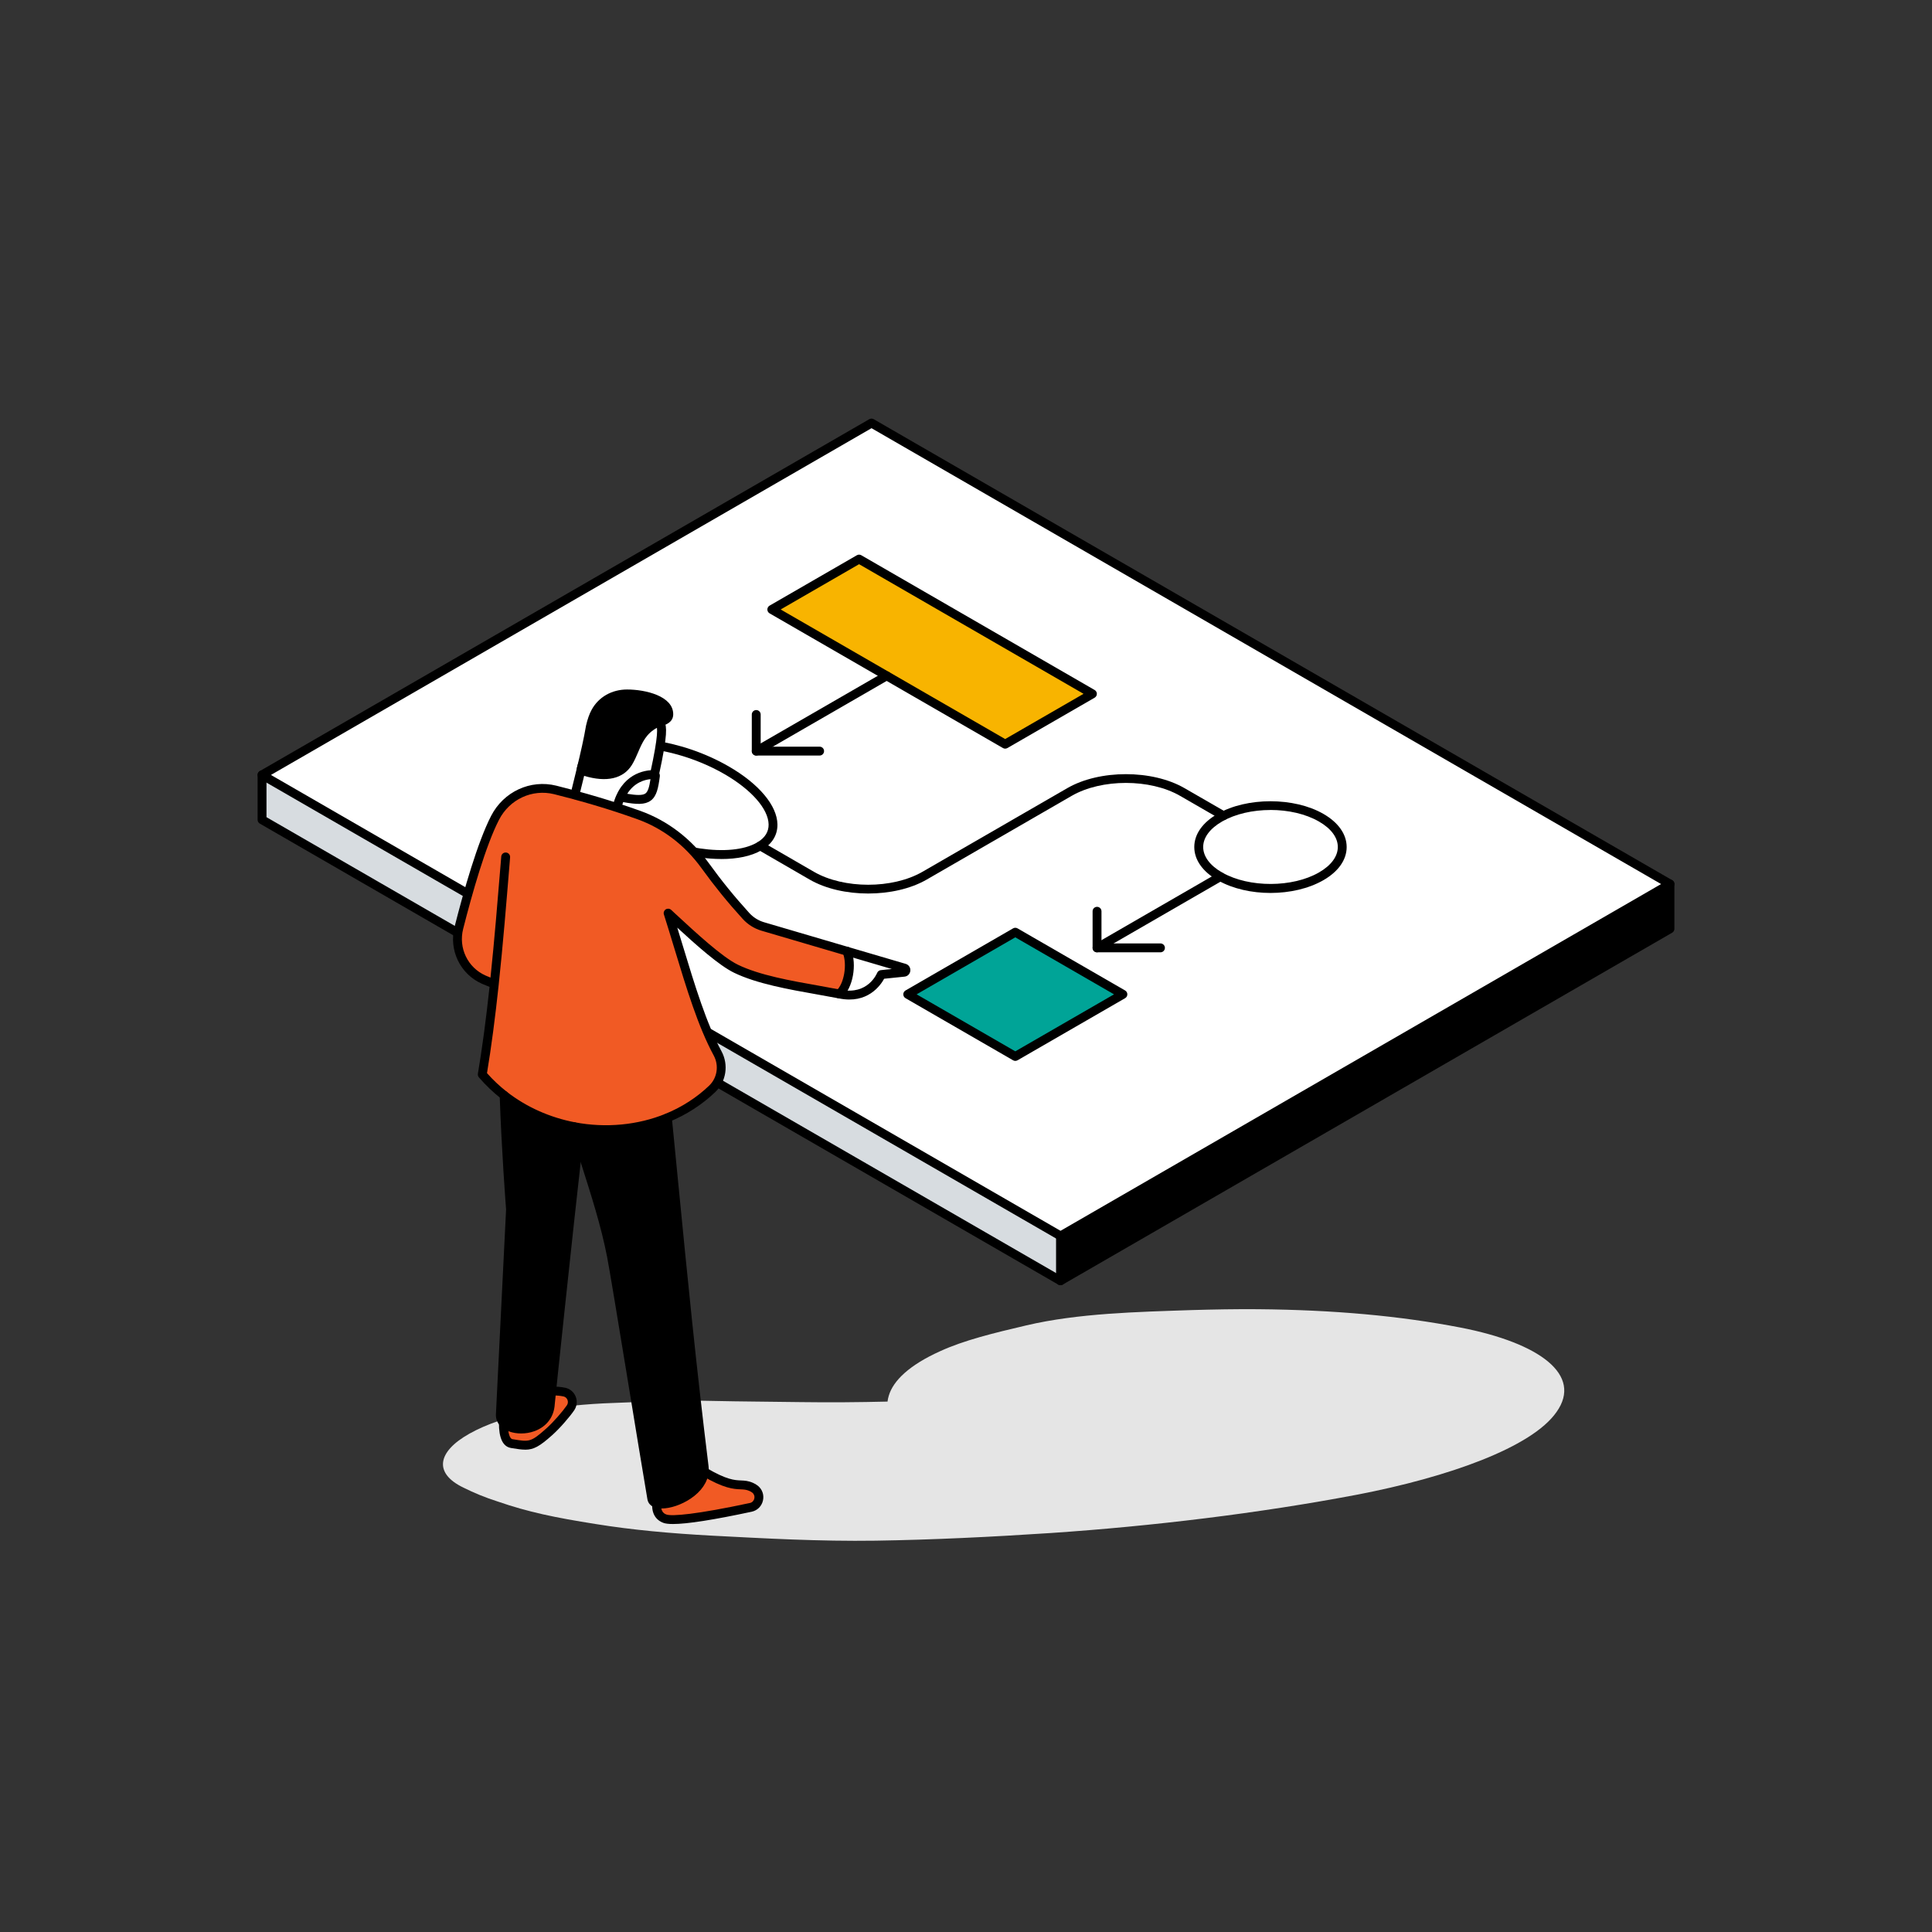 <svg width="120" height="120" viewBox="0 0 120 120" fill="none" xmlns="http://www.w3.org/2000/svg">
<rect x="0" y="0" width="120" height="120" fill="#333333" stroke="none"/>
<path d="M90.719 82.458C86.918 81.723 82.82 81.359 78.124 81.317C76.755 81.306 75.391 81.332 74.028 81.371C70.639 81.486 66.952 81.566 63.735 82.325C61.746 82.791 59.868 83.246 58.38 83.932C56.502 84.781 55.483 85.74 55.203 86.693C55.165 86.815 55.14 86.936 55.126 87.055C53.32 87.098 51.548 87.112 49.772 87.088C47.922 87.059 46.074 87.055 44.223 87.013C42.222 86.959 40.2 87.06 38.138 87.139C34.602 87.256 31.331 87.829 29.154 89.049C27.119 90.192 26.949 91.529 28.805 92.408C29.425 92.718 30.117 93.008 30.917 93.263C32.826 93.922 34.484 94.262 36.997 94.66C39.285 95.03 41.633 95.241 44.195 95.381C47.5 95.553 50.88 95.744 54.386 95.694C57.928 95.641 61.642 95.457 65.277 95.218C71.592 94.79 78.242 93.988 84.304 92.835C89.965 91.745 95.15 89.9 96.68 87.7C98.311 85.401 95.649 83.417 90.719 82.458Z" fill="#E5E5E5"/>
<path d="M55.071 41.976L62.433 46.224L67.852 43.096L53.359 34.727L47.938 37.857L55.071 41.974V41.976ZM75.799 54.45C77.542 55.432 80.335 55.425 82.064 54.43C83.804 53.424 83.804 51.794 82.064 50.79C80.324 49.784 77.501 49.784 75.762 50.79C74.022 51.792 74.029 53.409 75.762 54.43C75.775 54.437 75.787 54.444 75.8 54.45H75.799ZM47.215 52.537C48.833 51.537 47.917 49.453 45.133 47.844C42.314 46.217 38.647 45.696 36.94 46.68C35.236 47.666 36.139 49.782 38.96 51.41C41.779 53.036 45.464 53.589 47.152 52.574C47.173 52.561 47.193 52.552 47.213 52.535H47.215V52.537ZM103.724 54.91L65.87 76.766L16.277 48.131L54.131 26.276L103.724 54.908V54.91ZM63.06 65.618L69.743 61.76L63.06 57.902L56.38 61.76L63.06 65.618Z" fill="white"/>
<path d="M75.799 54.45C75.786 54.445 75.773 54.437 75.76 54.43C74.028 53.411 74.02 51.795 75.76 50.791C77.5 49.785 80.323 49.785 82.062 50.791C83.802 51.793 83.804 53.424 82.062 54.43C80.335 55.425 77.54 55.432 75.797 54.45H75.799Z" fill="white"/>
<path d="M45.133 47.845C47.917 49.452 48.833 51.537 47.215 52.538H47.213C47.193 52.552 47.173 52.563 47.153 52.576C45.462 53.592 41.779 53.038 38.96 51.412C36.141 49.785 35.238 47.666 36.941 46.682C38.647 45.697 42.314 46.217 45.133 47.846V47.845Z" fill="white"/>
<path d="M103.724 54.909V57.693L65.87 79.55V76.766L103.724 54.909Z" fill="black"/>
<path d="M69.743 61.76L63.06 65.618L56.381 61.76L63.06 57.903L69.743 61.76Z" fill="#00A497"/>
<path d="M16.277 50.917V48.133L65.87 76.766V79.55L16.277 50.917Z" fill="#D7DCE0"/>
<path d="M67.852 43.096L62.432 46.224L47.938 37.856L53.359 34.727L67.852 43.096Z" fill="#F8B400"/>
<path d="M65.87 79.826C65.822 79.826 65.775 79.814 65.732 79.79L16.138 51.155C16.053 51.105 16 51.015 16 50.916V48.131C16 47.979 16.123 47.855 16.276 47.855C16.428 47.855 16.552 47.979 16.552 48.131V50.756L65.87 79.231L103.448 57.532V54.908C103.448 54.755 103.572 54.632 103.724 54.632C103.877 54.632 104 54.755 104 54.908V57.692C104 57.792 103.947 57.882 103.862 57.931L66.008 79.788C65.966 79.812 65.918 79.825 65.87 79.825V79.826Z" fill="black"/>
<path d="M65.87 77.042C65.822 77.042 65.775 77.029 65.732 77.005L16.138 48.37C16.053 48.32 16 48.23 16 48.131C16 48.032 16.053 47.942 16.138 47.892L53.992 26.037C54.077 25.988 54.183 25.988 54.268 26.037L103.862 54.669C103.947 54.718 104 54.808 104 54.908C104 55.007 103.947 55.097 103.862 55.147L66.008 77.003C65.966 77.027 65.918 77.04 65.87 77.04V77.042ZM16.829 48.133L65.872 76.448L103.174 54.91L54.132 26.596L16.829 48.133Z" fill="black"/>
<path d="M65.87 79.826C65.717 79.826 65.594 79.703 65.594 79.55V76.766C65.594 76.613 65.717 76.49 65.87 76.49C66.022 76.49 66.145 76.613 66.145 76.766V79.55C66.145 79.703 66.022 79.826 65.87 79.826Z" fill="black"/>
<path d="M62.433 46.5C62.385 46.5 62.337 46.487 62.295 46.463L47.8 38.096C47.715 38.046 47.662 37.956 47.662 37.856C47.662 37.757 47.715 37.667 47.8 37.617L53.221 34.487C53.306 34.438 53.413 34.438 53.497 34.487L67.99 42.857C68.075 42.906 68.128 42.996 68.128 43.096C68.128 43.195 68.075 43.285 67.99 43.335L62.571 46.463C62.529 46.487 62.481 46.5 62.433 46.5ZM48.49 37.856L62.433 45.904L67.301 43.094L53.359 35.043L48.49 37.855V37.856Z" fill="black"/>
<path d="M44.803 53.354C42.973 53.354 40.733 52.753 38.821 51.651C36.93 50.561 35.803 49.205 35.803 48.027C35.803 47.368 36.148 46.82 36.801 46.443C38.613 45.399 42.331 45.91 45.27 47.607C47.142 48.689 48.269 50.033 48.288 51.204C48.297 51.85 47.977 52.392 47.359 52.773C47.355 52.775 47.35 52.779 47.346 52.78C47.335 52.788 47.322 52.795 47.311 52.803C47.308 52.804 47.293 52.813 47.289 52.815C46.657 53.181 45.789 53.356 44.803 53.356V53.354ZM39.275 46.452C38.394 46.452 37.627 46.603 37.079 46.919C36.599 47.197 36.356 47.569 36.356 48.025C36.356 48.99 37.406 50.195 39.098 51.171C41.838 52.751 45.389 53.273 47.015 52.335L47.035 52.324C47.05 52.313 47.067 52.304 47.083 52.295C47.525 52.017 47.747 51.653 47.74 51.21C47.725 50.248 46.675 49.051 44.998 48.082C43.183 47.033 41.009 46.451 39.277 46.451L39.275 46.452Z" fill="black"/>
<path d="M78.912 55.463C77.75 55.463 76.586 55.207 75.674 54.696C75.655 54.687 75.637 54.678 75.619 54.667C74.692 54.132 74.179 53.4 74.179 52.609C74.179 51.818 74.692 51.088 75.622 50.553C77.436 49.505 80.387 49.505 82.2 50.553C83.131 51.088 83.642 51.82 83.644 52.609C83.644 53.4 83.133 54.132 82.2 54.669C81.283 55.198 80.097 55.463 78.912 55.463ZM78.912 50.31C77.822 50.31 76.729 50.549 75.9 51.029C75.148 51.463 74.732 52.024 74.732 52.607C74.732 53.192 75.146 53.755 75.9 54.188C75.911 54.192 75.926 54.201 75.935 54.207C77.596 55.143 80.284 55.136 81.926 54.188C82.68 53.755 83.094 53.192 83.094 52.607C83.094 52.022 82.679 51.461 81.926 51.029C81.095 50.549 80.005 50.308 78.912 50.308V50.31Z" fill="black"/>
<path d="M63.062 65.894C63.015 65.894 62.967 65.881 62.925 65.857L56.243 61.999C56.159 61.949 56.105 61.859 56.105 61.76C56.105 61.66 56.159 61.57 56.243 61.52L62.925 57.662C63.009 57.613 63.116 57.613 63.2 57.662L69.883 61.52C69.968 61.57 70.021 61.66 70.021 61.76C70.021 61.859 69.968 61.949 69.883 61.999L63.2 65.857C63.158 65.881 63.11 65.894 63.062 65.894ZM56.933 61.76L63.062 65.3L69.194 61.76L63.062 58.219L56.933 61.76Z" fill="black"/>
<path d="M50.908 46.928H46.971C46.819 46.928 46.695 46.805 46.695 46.652V44.379C46.695 44.227 46.819 44.103 46.971 44.103C47.124 44.103 47.247 44.227 47.247 44.379V46.377H50.908C51.061 46.377 51.184 46.5 51.184 46.652C51.184 46.805 51.061 46.928 50.908 46.928Z" fill="black"/>
<path d="M53.924 55.498C52.605 55.498 51.287 55.21 50.285 54.63L47.087 52.78C46.998 52.734 46.94 52.642 46.94 52.536C46.94 52.383 47.063 52.26 47.214 52.26H47.215C47.263 52.26 47.311 52.273 47.353 52.297L50.56 54.152C52.416 55.221 55.434 55.221 57.289 54.152L66.293 48.952C68.299 47.795 71.564 47.795 73.57 48.952L76.126 50.426C76.259 50.502 76.303 50.671 76.227 50.803C76.152 50.936 75.981 50.98 75.85 50.905L73.294 49.43C71.439 48.361 68.423 48.361 66.567 49.43L57.563 54.63C56.559 55.21 55.242 55.498 53.924 55.498Z" fill="black"/>
<path d="M46.971 46.928C46.876 46.928 46.783 46.879 46.732 46.791C46.657 46.658 46.701 46.491 46.833 46.413L54.934 41.737C55.066 41.661 55.234 41.706 55.311 41.838C55.386 41.971 55.342 42.138 55.21 42.215L47.109 46.892C47.065 46.917 47.019 46.928 46.971 46.928Z" fill="black"/>
<path d="M72.078 59.15H68.139C67.987 59.15 67.863 59.027 67.863 58.874V56.601C67.863 56.448 67.987 56.325 68.139 56.325C68.292 56.325 68.415 56.448 68.415 56.601V58.598H72.078C72.231 58.598 72.354 58.721 72.354 58.874C72.354 59.027 72.231 59.15 72.078 59.15Z" fill="black"/>
<path d="M68.139 59.15C68.043 59.15 67.951 59.1 67.9 59.012C67.825 58.88 67.869 58.712 68.001 58.635L75.661 54.211C75.703 54.187 75.751 54.174 75.799 54.174C75.951 54.174 76.076 54.297 76.076 54.45C76.076 54.562 76.012 54.657 75.916 54.7L68.277 59.112C68.233 59.137 68.187 59.148 68.139 59.148V59.15Z" fill="black"/>
<path d="M56.178 60.133C56.314 60.174 56.295 60.374 56.154 60.389L54.74 60.536C54.74 60.536 54.105 62.147 52.191 61.752C52.172 61.748 52.152 61.744 52.134 61.74C52.693 61.248 52.939 59.92 52.606 59.085L56.18 60.135L56.178 60.133Z" fill="white"/>
<path d="M30.704 61.114C30.476 61.032 30.262 60.945 30.053 60.853C28.831 60.313 28.168 58.946 28.504 57.631C29.065 55.426 29.916 52.422 30.753 50.798C31.465 49.415 33.006 48.697 34.492 49.067C34.904 49.17 35.309 49.277 35.704 49.383C36.614 49.628 37.484 49.889 38.317 50.16C38.786 50.312 39.246 50.47 39.691 50.63C41.339 51.222 42.758 52.328 43.795 53.762C44.579 54.849 45.392 55.853 46.344 56.901C46.62 57.203 46.973 57.424 47.359 57.541L52.602 59.082C52.937 59.919 52.689 61.245 52.13 61.738C50.215 61.361 47.442 61.013 45.708 60.167C44.623 59.638 42.847 57.962 41.497 56.716C42.506 59.901 43.347 63.169 44.572 65.429C44.965 66.157 44.827 67.062 44.233 67.63C43.415 68.412 42.466 69.009 41.447 69.429C39.638 70.173 37.602 70.35 35.656 69.978C34.091 69.681 32.587 69.028 31.307 68.029C30.818 67.647 30.363 67.216 29.951 66.736C30.253 64.93 30.494 63.047 30.7 61.113L30.704 61.114Z" fill="#F15A24"/>
<path d="M46.896 92.494C47.319 92.821 47.159 93.512 46.637 93.624C45.27 93.917 41.98 94.585 41.298 94.329C40.835 94.156 40.757 93.735 40.787 93.38C41.576 93.617 43.611 92.771 43.736 91.414C45.723 92.587 45.941 92.039 46.66 92.358C46.751 92.398 46.828 92.444 46.892 92.494H46.896Z" fill="#F15A24"/>
<path d="M43.734 91.1C43.747 91.206 43.749 91.311 43.738 91.412C43.602 92.769 41.577 93.617 40.788 93.378C40.621 93.327 40.511 93.229 40.483 93.076C39.569 87.8 38.51 80.744 37.978 78.011C37.526 75.698 36.746 73.438 35.937 70.865C35.845 70.573 35.753 70.278 35.661 69.979C37.607 70.35 39.643 70.174 41.452 69.429C42.166 76.595 42.739 83.17 43.736 91.1H43.734Z" fill="black"/>
<path d="M41.538 44.363C41.538 44.663 41.267 44.757 41.002 44.84C40.894 44.875 40.783 44.908 40.695 44.954C39.59 45.529 39.502 46.572 39.013 47.368C38.461 48.264 37.313 48.277 36.083 47.837C36.304 46.931 36.519 46.004 36.673 45.103C36.738 44.831 36.833 44.505 36.992 44.214C37.33 43.595 38.02 43.105 38.946 43.105C39.873 43.105 41.538 43.418 41.538 44.365V44.363Z" fill="black"/>
<path d="M40.649 48.115C40.649 48.115 40.644 48.115 40.642 48.115C40.305 48.093 39.132 48.183 38.538 49.507C38.455 49.689 38.385 49.894 38.33 50.125L38.319 50.16C37.486 49.89 36.616 49.629 35.706 49.384L36.087 47.839C37.317 48.279 38.465 48.264 39.016 47.37C39.505 46.574 39.594 45.531 40.699 44.956C40.787 44.91 40.896 44.877 41.006 44.842C41.109 45.188 41.236 45.432 40.651 48.115H40.649Z" fill="white"/>
<path d="M40.64 48.113C40.64 48.113 40.645 48.113 40.647 48.113C40.684 48.12 40.712 48.157 40.706 48.196C40.506 49.641 40.335 49.856 38.534 49.505C39.128 48.181 40.301 48.091 40.638 48.113H40.64Z" fill="white"/>
<path d="M35.66 69.981C35.752 70.28 35.844 70.576 35.936 70.867C35.276 76.656 34.191 87.019 34.18 87.203C34.082 88.882 31.923 89.086 31.265 88.365C31.138 88.227 31.066 88.052 31.077 87.846L31.708 75.115C31.708 75.115 31.427 71.507 31.309 68.029C32.589 69.028 34.093 69.681 35.658 69.979L35.66 69.981Z" fill="black"/>
<path d="M35.062 86.467C35.495 86.561 35.691 87.076 35.436 87.446C35.164 87.841 34.588 88.51 34.112 88.935C33.041 89.89 32.846 89.84 31.782 89.664C31.351 89.592 31.259 88.939 31.265 88.367C31.923 89.086 34.082 88.884 34.18 87.205C34.191 87.021 34.213 86.749 34.242 86.403C34.544 86.392 34.831 86.416 35.061 86.469L35.062 86.467Z" fill="#F15A24"/>
<path d="M32.368 89.035C31.842 89.035 31.348 88.864 31.063 88.553C30.879 88.353 30.789 88.105 30.803 87.834L31.434 75.121C31.412 74.842 31.147 71.361 31.037 68.041C31.031 67.889 31.151 67.762 31.303 67.756C31.451 67.749 31.583 67.87 31.589 68.023C31.703 71.454 31.984 75.061 31.986 75.096C31.986 75.107 31.986 75.12 31.986 75.131L31.355 87.862C31.348 87.985 31.386 88.088 31.471 88.18C31.752 88.487 32.436 88.576 32.997 88.377C33.319 88.263 33.863 87.956 33.908 87.187C33.919 86.999 35.026 76.433 35.664 70.837C35.68 70.686 35.816 70.575 35.969 70.594C36.12 70.61 36.228 70.748 36.212 70.899C35.574 76.493 34.468 87.036 34.457 87.22C34.411 88.013 33.946 88.625 33.181 88.897C32.918 88.991 32.641 89.035 32.37 89.035H32.368Z" fill="black"/>
<path d="M41.099 93.696C40.956 93.696 40.824 93.68 40.71 93.645C40.434 93.562 40.257 93.378 40.213 93.128C39.796 90.723 37.997 79.551 37.708 78.067C37.337 76.16 36.726 74.251 36.081 72.231C35.947 71.812 35.48 70.332 35.397 70.061C35.353 69.916 35.434 69.762 35.581 69.718C35.726 69.674 35.88 69.754 35.925 69.901C36.007 70.17 36.473 71.647 36.607 72.064C37.258 74.1 37.872 76.023 38.249 77.962C38.54 79.455 38.975 82.164 39.481 85.299C39.904 87.922 40.34 90.633 40.756 93.032C40.758 93.047 40.765 93.086 40.87 93.117C41.199 93.216 41.951 93.056 42.593 92.624C42.894 92.42 43.411 91.99 43.466 91.39C43.476 91.306 43.474 91.223 43.463 91.138C42.677 84.77 42.15 79.371 41.591 73.655L41.179 69.46C41.164 69.309 41.274 69.173 41.425 69.159C41.578 69.144 41.712 69.254 41.727 69.405L42.139 73.6C42.698 79.312 43.225 84.707 44.009 91.067C44.025 91.194 44.027 91.32 44.014 91.444C43.957 92.052 43.562 92.635 42.9 93.08C42.326 93.466 41.633 93.695 41.099 93.695V93.696Z" fill="black"/>
<path d="M37.632 70.443C36.957 70.443 36.276 70.38 35.609 70.251C33.963 69.937 32.418 69.246 31.142 68.249C30.634 67.852 30.165 67.405 29.746 66.917C29.693 66.855 29.669 66.772 29.683 66.691C29.948 65.112 30.186 63.346 30.406 61.297C30.255 61.239 30.101 61.176 29.941 61.106C28.582 60.505 27.865 59.015 28.234 57.564C28.804 55.324 29.661 52.312 30.506 50.672C31.28 49.169 32.946 48.399 34.555 48.8C34.969 48.903 35.375 49.009 35.772 49.116C35.782 49.118 35.789 49.121 35.798 49.123C36.664 49.357 37.54 49.616 38.4 49.896C38.862 50.046 39.327 50.205 39.781 50.368C41.462 50.973 42.926 52.09 44.017 53.599C44.813 54.703 45.617 55.692 46.547 56.715C46.788 56.978 47.097 57.172 47.439 57.277L56.253 59.867C56.441 59.922 56.56 60.097 56.542 60.293C56.524 60.49 56.377 60.641 56.182 60.661L54.916 60.792C54.679 61.222 53.874 62.364 52.134 62.018C52.134 62.018 51.246 61.853 50.786 61.772C49.008 61.457 46.994 61.101 45.587 60.415C44.662 59.964 43.283 58.736 42.067 57.618C42.183 57.995 42.297 58.37 42.409 58.737C43.161 61.217 43.873 63.559 44.815 65.299C45.267 66.138 45.107 67.179 44.425 67.831C43.603 68.617 42.636 69.24 41.552 69.685C40.337 70.185 38.989 70.441 37.628 70.441L37.632 70.443ZM30.248 66.654C30.621 67.076 31.035 67.465 31.48 67.813C32.688 68.756 34.15 69.411 35.71 69.709C37.62 70.073 39.621 69.884 41.345 69.176C42.365 68.756 43.274 68.17 44.046 67.432C44.55 66.951 44.668 66.182 44.331 65.56C43.362 63.773 42.643 61.404 41.883 58.898C41.674 58.21 41.459 57.498 41.236 56.799C41.197 56.68 41.245 56.551 41.35 56.483C41.455 56.417 41.593 56.428 41.685 56.512L41.961 56.768C43.25 57.96 44.853 59.442 45.828 59.918C47.165 60.571 49.138 60.92 50.88 61.227C51.341 61.309 52.244 61.478 52.244 61.478C53.899 61.807 54.457 60.486 54.48 60.429C54.519 60.336 54.607 60.268 54.709 60.257L55.391 60.187L47.281 57.803C46.841 57.669 46.448 57.421 46.139 57.084C45.195 56.047 44.379 55.041 43.57 53.921C42.545 52.503 41.17 51.453 39.596 50.887C39.145 50.725 38.685 50.567 38.229 50.418C37.37 50.138 36.495 49.879 35.629 49.645C35.62 49.644 35.612 49.64 35.603 49.636C35.217 49.532 34.822 49.43 34.421 49.329C33.058 48.991 31.649 49.644 30.995 50.918C30.173 52.511 29.33 55.483 28.768 57.693C28.464 58.883 29.051 60.102 30.162 60.593C30.265 60.639 30.366 60.681 30.465 60.72C30.71 58.383 30.903 56.01 31.109 53.507L31.133 53.204C31.145 53.051 31.278 52.939 31.43 52.952C31.583 52.965 31.695 53.097 31.682 53.25L31.659 53.553C31.443 56.185 31.241 58.671 30.978 61.13C30.978 61.134 30.978 61.137 30.978 61.141C30.754 63.232 30.517 65.036 30.25 66.645L30.248 66.654Z" fill="black"/>
<path d="M41.799 94.659C41.531 94.659 41.33 94.635 41.203 94.587C40.707 94.403 40.462 93.966 40.514 93.357C40.526 93.204 40.657 93.092 40.812 93.105C40.964 93.118 41.076 93.252 41.063 93.403C41.019 93.929 41.291 94.032 41.395 94.069C41.72 94.19 43.252 94.067 46.579 93.353C46.717 93.324 46.818 93.221 46.851 93.077C46.884 92.934 46.836 92.796 46.726 92.71C46.676 92.671 46.617 92.636 46.553 92.608C46.354 92.52 46.207 92.515 46.003 92.505C45.567 92.487 44.971 92.461 43.599 91.65C43.469 91.573 43.425 91.404 43.502 91.273C43.579 91.143 43.748 91.099 43.879 91.176C45.131 91.915 45.626 91.937 46.025 91.954C46.249 91.963 46.481 91.974 46.774 92.105C46.878 92.15 46.976 92.207 47.062 92.275C47.344 92.496 47.469 92.851 47.388 93.202C47.307 93.554 47.042 93.818 46.694 93.894C44.32 94.403 42.68 94.659 41.797 94.659H41.799Z" fill="black"/>
<path d="M32.623 90.041C32.391 90.041 32.128 90.001 31.788 89.945L31.738 89.936C31.234 89.852 30.982 89.322 30.991 88.364C30.991 88.213 31.116 88.09 31.267 88.09H31.269C31.422 88.09 31.543 88.217 31.543 88.368C31.538 88.958 31.65 89.361 31.828 89.39L31.878 89.397C32.869 89.563 32.974 89.579 33.928 88.728C34.39 88.316 34.953 87.659 35.208 87.288C35.278 87.187 35.293 87.062 35.247 86.948C35.203 86.838 35.114 86.76 35.002 86.736C34.789 86.689 34.522 86.666 34.252 86.677C34.099 86.683 33.972 86.564 33.967 86.413C33.961 86.26 34.081 86.133 34.232 86.128C34.554 86.117 34.861 86.141 35.12 86.199C35.409 86.262 35.648 86.468 35.758 86.747C35.87 87.032 35.834 87.352 35.659 87.604C35.379 88.011 34.791 88.697 34.292 89.144C33.518 89.835 33.149 90.043 32.619 90.043L32.623 90.041Z" fill="black"/>
<path d="M35.71 49.64C35.688 49.64 35.667 49.638 35.645 49.632C35.496 49.597 35.406 49.448 35.441 49.3C35.52 48.97 35.807 47.808 35.807 47.808C35.809 47.78 35.816 47.755 35.825 47.731C36.068 46.727 36.261 45.886 36.403 45.053C36.497 44.651 36.609 44.338 36.751 44.08C37.179 43.295 38.001 42.826 38.948 42.826C40.099 42.826 41.815 43.234 41.815 44.362C41.815 44.871 41.343 45.02 41.087 45.101C40.989 45.132 40.89 45.162 40.824 45.197C40.132 45.559 39.89 46.127 39.632 46.727C39.52 46.988 39.404 47.258 39.25 47.508C38.716 48.373 37.668 48.61 36.282 48.189C36.282 48.189 36.057 49.097 35.978 49.425C35.949 49.551 35.835 49.636 35.71 49.636V49.64ZM36.412 47.655C37.161 47.885 38.271 48.047 38.779 47.223C38.911 47.006 39.016 46.767 39.125 46.511C39.395 45.879 39.704 45.163 40.568 44.709C40.679 44.652 40.802 44.614 40.921 44.577C41.228 44.479 41.263 44.435 41.263 44.364C41.263 43.722 39.919 43.38 38.948 43.38C38.205 43.38 37.565 43.74 37.234 44.345C37.118 44.559 37.023 44.827 36.944 45.165C36.811 45.94 36.635 46.73 36.412 47.655Z" fill="black"/>
<path d="M40.649 48.39C40.629 48.39 40.611 48.388 40.59 48.384C40.442 48.351 40.348 48.204 40.379 48.055C40.927 45.539 40.833 45.23 40.751 44.958L40.739 44.919C40.695 44.774 40.78 44.62 40.925 44.575C41.072 44.533 41.225 44.616 41.269 44.761L41.28 44.798C41.398 45.184 41.499 45.517 40.92 48.173C40.892 48.301 40.778 48.39 40.651 48.39H40.649Z" fill="black"/>
<path d="M38.328 50.399C38.306 50.399 38.284 50.397 38.262 50.392C38.115 50.355 38.023 50.206 38.06 50.059C38.119 49.816 38.192 49.601 38.282 49.398C38.282 49.395 38.286 49.391 38.288 49.388C39.013 47.778 40.493 47.828 40.66 47.837C40.673 47.837 40.686 47.841 40.701 47.843C40.885 47.878 41.008 48.049 40.982 48.234C40.888 48.939 40.791 49.459 40.41 49.733C40.053 49.989 39.546 49.972 38.707 49.82C38.665 49.935 38.628 50.057 38.597 50.189C38.566 50.316 38.453 50.401 38.328 50.401V50.399ZM38.957 49.303C39.507 49.395 39.906 49.415 40.088 49.285C40.246 49.17 40.329 48.88 40.403 48.395C40.05 48.428 39.408 48.591 38.959 49.303H38.957Z" fill="black"/>
<path d="M52.133 62.014C52.055 62.014 51.98 61.983 51.925 61.921C51.824 61.807 51.835 61.632 51.949 61.531C52.429 61.108 52.633 59.901 52.348 59.184C52.291 59.043 52.361 58.883 52.502 58.825C52.644 58.769 52.804 58.838 52.861 58.98C53.238 59.923 52.973 61.365 52.315 61.944C52.261 61.99 52.197 62.014 52.133 62.014Z" fill="black"/>
</svg>
